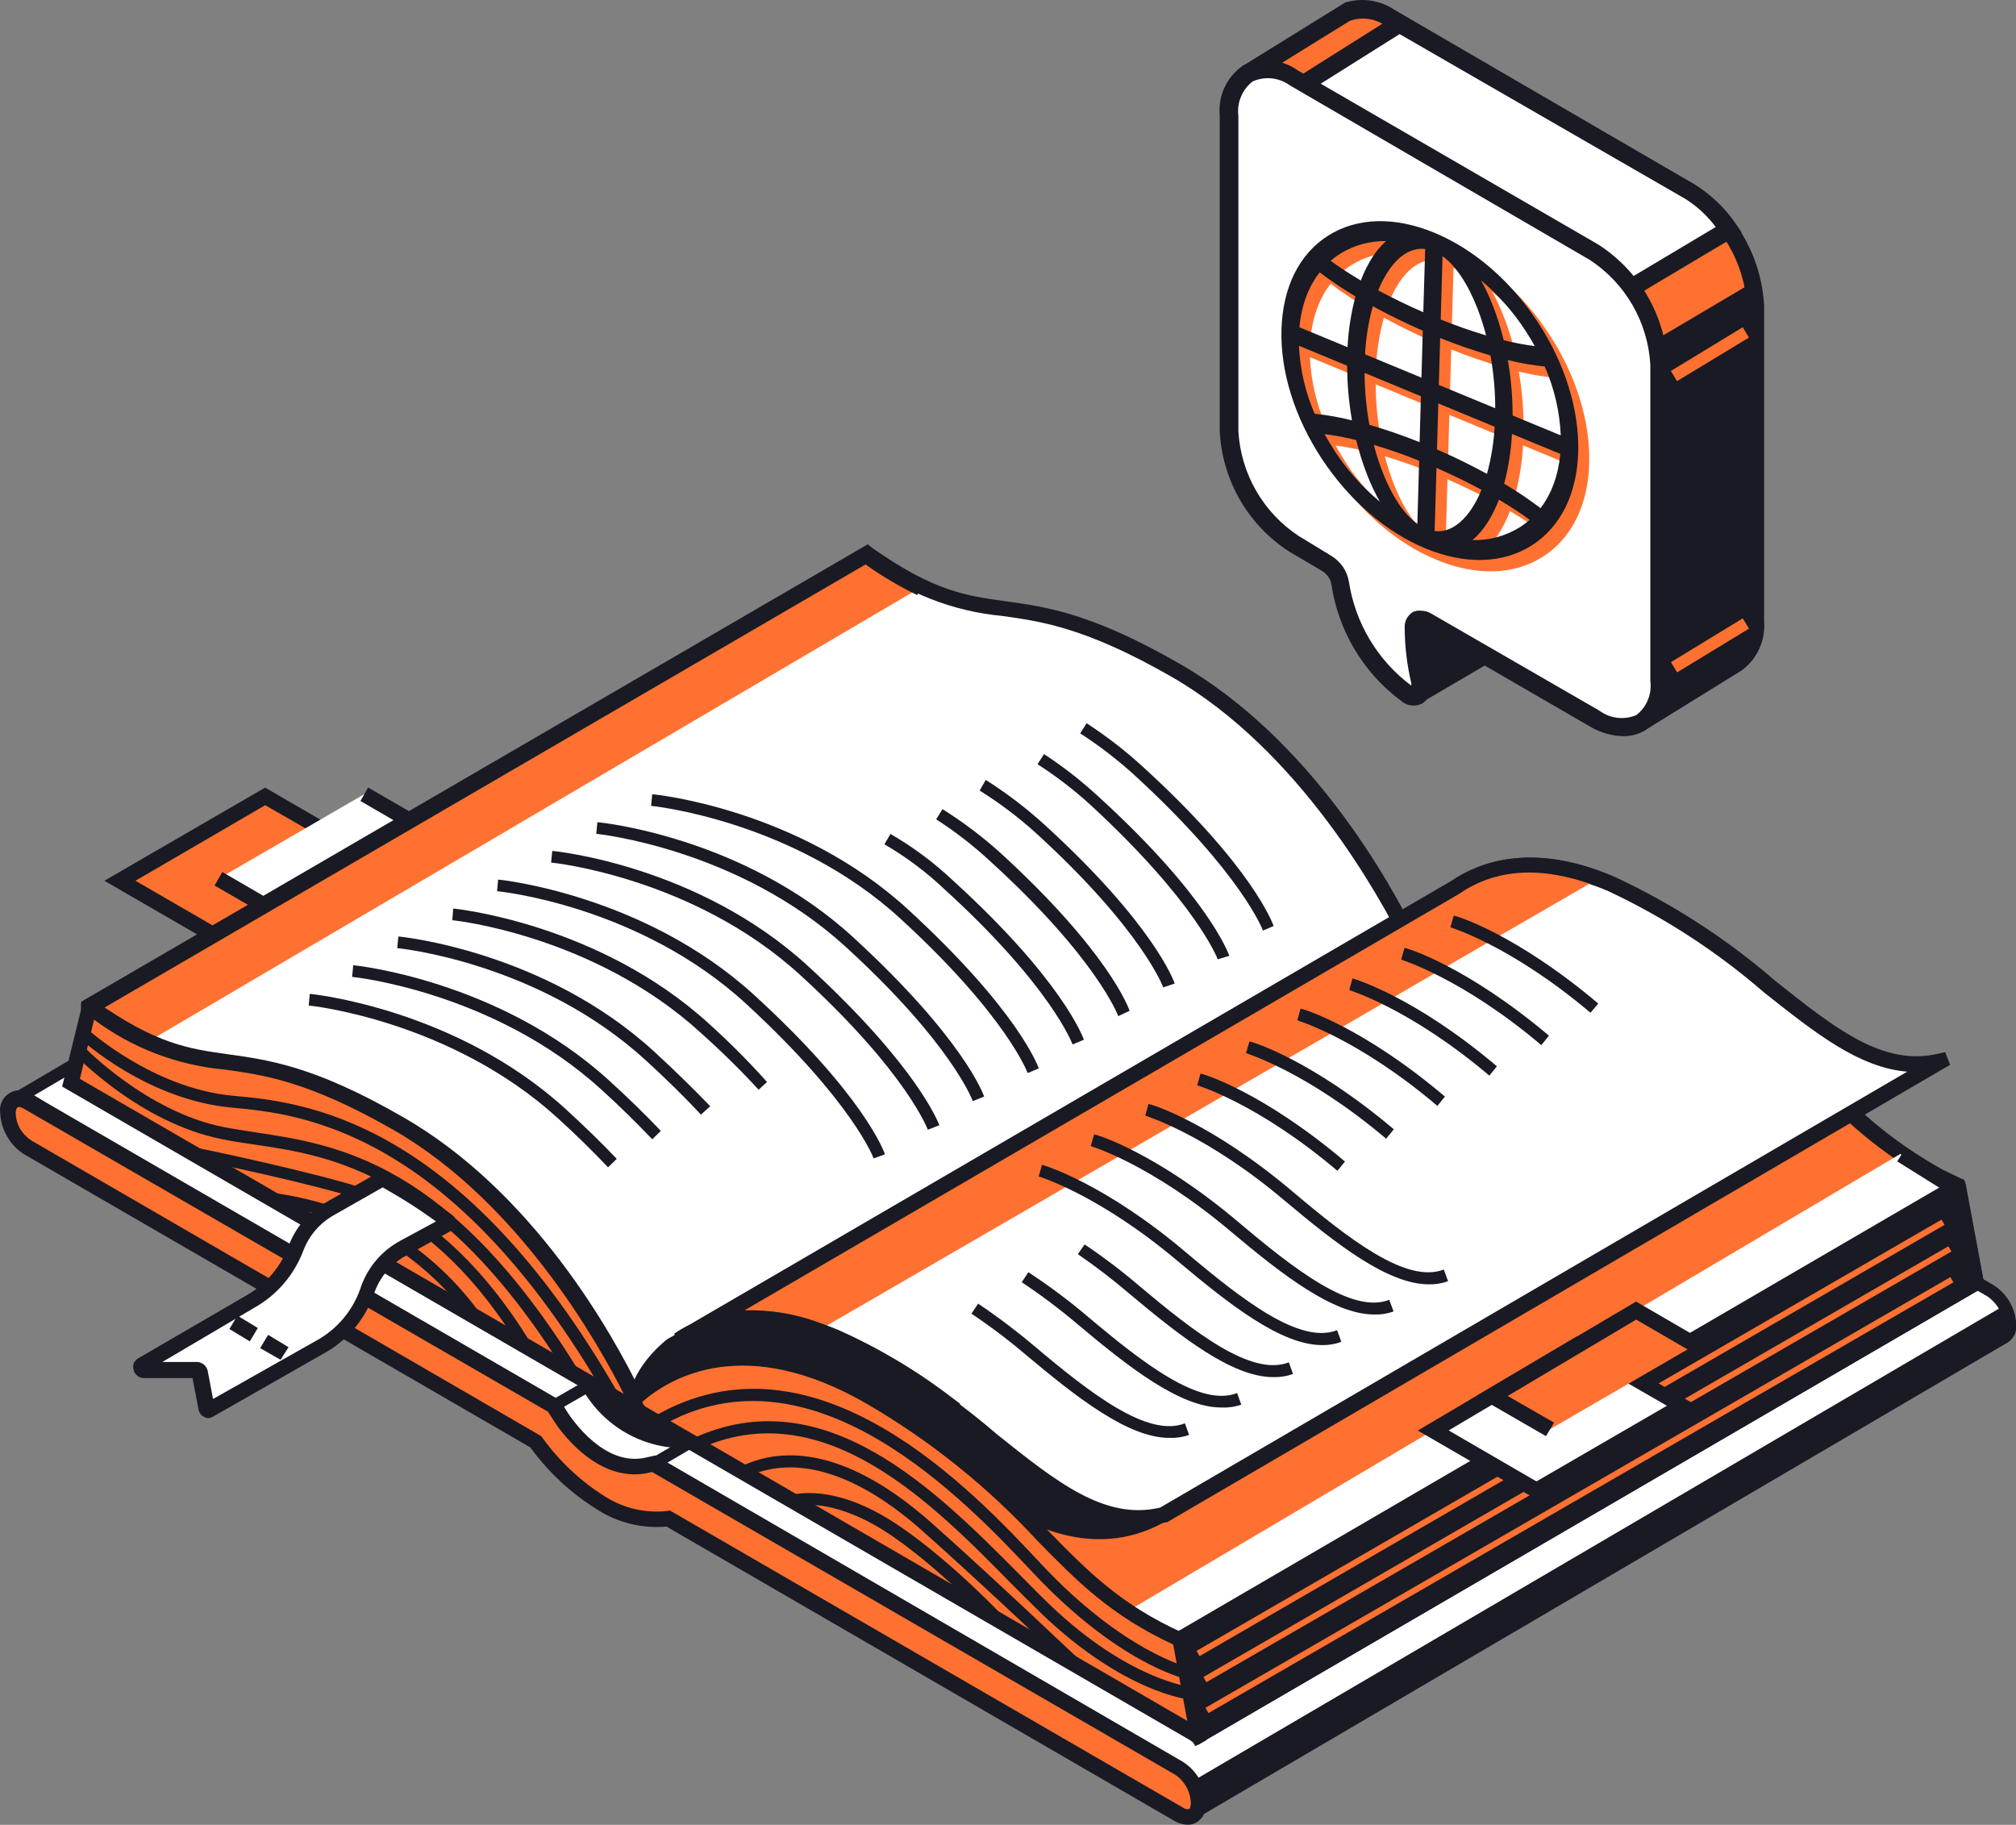 <svg width="274" height="248" viewBox="0 0 274 248" fill="none" xmlns="http://www.w3.org/2000/svg">
<rect x="0" y="0" width="274" height="248" fill="#808080" stroke="none"/>
<g clip-path="url(#clip0_1163_23542)">
<path d="M241.813 188.262C238.676 186.599 235.381 185.258 231.977 184.26L231.535 184.149L224.568 173.534L226.602 172.205L233.08 182.124C236.527 183.151 239.86 184.529 243.026 186.237L241.813 188.262Z" fill="#191A23"/>
<path d="M253.131 185.478C251.982 183.03 250.248 180.904 248.084 179.289C245.92 177.675 243.393 176.621 240.726 176.223L240.915 173.802C243.994 174.241 246.919 175.434 249.429 177.278C251.939 179.121 253.958 181.557 255.306 184.37L253.131 185.478Z" fill="#191A23"/>
<path d="M215.584 170.528C216.407 171.209 217.34 171.744 218.342 172.11C218.342 172.11 219.257 174.799 220.25 178.09C221.243 181.38 218.342 180.004 218.342 180.004L216.136 172.869L215.584 170.528Z" fill="#191A23"/>
<path d="M229.234 159.564C229.93 160.719 230.846 161.724 231.929 162.523C231.929 162.523 230.18 169.041 228.257 168.25C226.334 167.459 227.122 163.946 227.122 163.946L229.234 159.564Z" fill="#191A23"/>
<path d="M231.851 186.522L230.133 184.829C230.602 184.214 230.955 183.516 231.173 182.773L233.49 183.516C233.149 184.618 232.592 185.64 231.851 186.522Z" fill="#191A23"/>
<path d="M217.381 174.214C216.729 173.979 216.092 173.705 215.474 173.391L215.82 172.648C215.82 172.648 216.955 173.186 217.712 173.455L217.381 174.214Z" fill="white"/>
<path d="M229.912 163.757C229.348 163.27 228.821 162.741 228.336 162.175L228.966 161.653C229.407 162.223 229.897 162.753 230.432 163.235L229.912 163.757Z" fill="white"/>
<path d="M93.756 108.623L91.849 107.135L99.462 97.327C102.41 94.679 105.214 91.875 107.863 88.926C110.039 86.189 110.764 83.389 109.771 81.807L111.788 80.447C113.459 82.978 112.702 86.775 109.881 90.445C107.18 93.467 104.323 96.345 101.322 99.067L93.756 108.623Z" fill="#191A23"/>
<path d="M100.881 99.542L98.894 98.086C99.399 96.626 99.399 95.038 98.894 93.578L101.243 92.913C101.243 93.34 102.347 97.422 100.881 99.542Z" fill="#191A23"/>
<path d="M75.66 105.379L77.236 105.996C77.477 106.1 77.678 106.28 77.809 106.508C77.939 106.736 77.993 107.001 77.962 107.262C77.867 108.417 77.694 110.711 77.678 113.812L75.66 112.657V105.379Z" fill="#191A23"/>
<path d="M58.432 121.121L38.603 132.606L16.314 119.697L36.128 108.196L58.432 121.121Z" fill="#FF7131"/>
<path d="M38.603 133.824L14.187 119.697L36.033 107.041L60.45 121.184L38.603 133.824ZM18.411 119.697L38.603 131.388L56.336 121.121L36.049 109.429L18.411 119.697Z" fill="#191A23"/>
<path d="M49.494 107.942L71.814 120.852L52.016 132.337L29.681 119.428L49.494 107.942Z" fill="white"/>
<path d="M52.017 133.571L29.161 120.345L30.217 118.51L52.017 131.167L69.718 120.883L48.99 108.86L50.031 107.025L73.911 120.852L52.017 133.571Z" fill="#191A23"/>
<path d="M273.18 180.162C273.126 179.231 272.855 178.325 272.39 177.518C271.925 176.71 271.278 176.023 270.501 175.511L199.049 134.125L198.198 134.315C191.893 135.802 186.959 128.572 186.471 127.781L185.509 126.199L114.121 84.86C113.845 84.669 113.524 84.554 113.191 84.528C112.86 84.498 112.528 84.558 112.229 84.702L3.152 148.711L81.681 198.403L161.298 246.94L272.219 181.966C272.568 181.812 272.86 181.552 273.054 181.222C273.209 180.892 273.253 180.52 273.18 180.162Z" fill="white"/>
<path d="M161.203 247.953L160.809 247.699L81.193 199.337L1.576 148.711L111.804 83.848C112.224 83.622 112.699 83.518 113.175 83.547C113.656 83.57 114.12 83.729 114.515 84.006L186.14 125.503L187.196 127.196C187.7 127.971 192.224 134.726 198.056 133.382L199.238 133.081L199.522 133.255L270.958 174.657C271.862 175.233 272.614 176.02 273.149 176.951C273.684 177.883 273.987 178.93 274.031 180.004C274.095 180.554 273.979 181.109 273.7 181.586C273.429 182.051 273.022 182.421 272.534 182.646L161.203 247.953ZM4.634 148.87L82.044 197.913L161.219 246.086L271.888 181.222C272.329 181.08 272.376 180.431 272.376 180.147C272.318 179.357 272.087 178.59 271.699 177.9C271.305 177.221 270.767 176.637 270.122 176.191L198.939 134.995L198.387 135.138C191.483 136.72 186.345 129.11 185.777 128.24L184.91 126.879L113.679 85.588C113.519 85.476 113.336 85.4 113.143 85.367C112.952 85.32 112.752 85.32 112.56 85.367L4.634 148.87Z" fill="#191A23"/>
<path d="M157.814 244.947L161.219 246.988L272.14 182.013C272.508 181.866 272.814 181.594 273.004 181.244C273.194 180.895 273.256 180.49 273.18 180.099C273.18 178.391 273.637 178.406 272.156 177.568L160.904 242.764L157.814 244.947Z" fill="#191A23"/>
<path d="M191.672 128.145C188.314 121.279 177.486 101.377 159.737 91.22C136.235 77.836 135.163 87.661 117.84 75.4L12.137 136.815L85.275 190.936L190.884 129.379C191.703 129.854 192.208 129.078 191.672 128.145Z" fill="white"/>
<path d="M85.118 192.281L84.519 191.711L11.034 137.289V136.15L11.507 135.865L117.936 73.976L118.535 74.451C126.889 80.352 131.365 80.984 136.567 81.696C142.068 82.456 148.31 83.278 160.353 90.224C178.054 100.364 188.914 119.744 192.713 127.607C192.966 128.001 193.077 128.47 193.028 128.936C192.987 129.399 192.799 129.837 192.492 130.186C192.312 130.349 192.096 130.468 191.862 130.534C191.623 130.59 191.375 130.59 191.137 130.534L85.118 192.281ZM14.029 136.846L85.355 189.623L190.727 128.272C187.574 122.038 176.714 102.01 159.202 91.964C147.538 85.272 141.501 84.449 136.189 83.706C129.467 83.079 123.061 80.55 117.715 76.412L14.029 136.846Z" fill="#191A23"/>
<path d="M125.123 79.845C122.525 78.584 120.046 77.09 117.714 75.384L12.105 136.925L30.217 150.293L31.982 149.265L19.183 142.114L125.123 79.845Z" fill="#FF7131"/>
<path d="M30.154 151.67L11.034 137.463V136.34L11.491 136.024L117.715 74.229L118.267 74.561C120.571 76.241 123.018 77.713 125.58 78.96L124.666 80.874C122.21 79.688 119.859 78.296 117.636 76.713L13.966 137.068L19.688 141.308L34.158 149.344L30.154 151.67Z" fill="#191A23"/>
<path d="M9.662 147.129L85.322 190.936C86.11 191.395 86.567 190.62 86.063 189.623C82.721 182.741 71.877 162.871 54.144 152.682C30.595 139.219 29.523 149.123 12.2 136.814L9.662 147.129Z" fill="#FF7131"/>
<path d="M85.7 192.17C85.361 192.148 85.031 192.045 84.739 191.869L8.448 147.667L11.301 136.055L12.389 135.644L12.877 135.992C21.263 141.94 25.74 142.541 30.926 143.269C36.443 144.044 42.684 144.851 54.711 151.781C72.507 161.953 83.273 181.301 87.088 189.164C87.34 189.558 87.452 190.027 87.403 190.493C87.355 190.955 87.168 191.391 86.867 191.743C86.704 191.886 86.518 191.999 86.315 192.075C86.116 192.139 85.909 192.171 85.7 192.17ZM10.86 146.623L84.77 189.433C81.413 182.741 70.584 163.424 53.576 153.616C41.896 146.924 35.859 146.101 30.547 145.358C24.115 144.784 17.967 142.435 12.783 138.571L10.86 146.623Z" fill="#191A23"/>
<path d="M82.532 190.177C61.363 153.252 40.415 151.353 31.525 150.531C20.003 149.487 11.128 141.387 10.766 141.039L11.853 139.836C11.853 139.836 20.712 147.92 31.683 148.917C40.872 149.756 62.419 151.701 84.014 189.37L82.532 190.177Z" fill="#191A23"/>
<path d="M77.237 187.171C60.103 159.422 45.286 157.112 34.441 155.53C32.865 155.308 31.462 155.087 30.091 154.802C19.057 152.571 10.419 143.601 10.057 143.222L11.239 142.098C11.333 142.193 19.861 151.084 30.406 153.173C31.746 153.442 33.18 153.647 34.694 153.885C45.838 155.562 61.096 157.84 78.608 186.237L77.237 187.171Z" fill="#191A23"/>
<path d="M70.821 183.405C63.948 172.094 55.594 164.753 46.389 162.206C37.183 159.659 25.897 157.46 25.787 157.46L26.118 155.878C26.229 155.878 37.861 158.235 46.83 160.719C56.288 163.377 65.115 170.971 72.208 182.646L70.821 183.405Z" fill="#191A23"/>
<path d="M64.028 179.498C61.018 175.32 57.234 171.764 52.883 169.025C47.865 166.245 42.376 164.427 36.695 163.662L36.869 162.08C42.801 162.857 48.53 164.763 53.75 167.696C58.298 170.567 62.249 174.295 65.383 178.675L64.028 179.498Z" fill="#191A23"/>
<path d="M81.76 204.304C78.247 202.139 75.202 199.288 72.807 195.919L3.689 155.926C2.904 155.416 2.251 154.727 1.781 153.916C1.317 153.104 1.047 152.194 0.993 151.259C0.993 149.55 2.191 148.854 3.689 149.677L75.124 191.11L76.07 192.692C76.575 193.483 81.429 200.713 87.813 199.226L88.664 199.036L160.116 240.422C160.892 240.937 161.539 241.625 162.007 242.431C162.479 243.235 162.749 244.142 162.796 245.073C162.796 246.798 161.598 247.494 160.116 246.655L90.761 206.519C87.597 206.829 84.422 206.048 81.76 204.304Z" fill="#FF7131"/>
<path d="M161.393 247.984C160.783 247.968 160.187 247.799 159.659 247.494L90.587 207.468C87.302 207.765 84.01 206.964 81.224 205.19C77.657 202.987 74.552 200.106 72.082 196.71L3.231 156.843C2.292 156.238 1.513 155.413 0.962 154.438C0.398 153.476 0.079 152.39 0.032 151.274C-0.059 150.735 0.024 150.181 0.268 149.692C0.492 149.207 0.861 148.803 1.324 148.537C1.799 148.255 2.35 148.128 2.9 148.174C3.429 148.204 3.936 148.397 4.351 148.727L76.102 190.303L77.189 192.028C77.694 192.787 82.123 199.416 87.797 198.087L89.074 197.802L89.437 198.024L160.778 239.441C161.713 240.045 162.491 240.864 163.048 241.83C163.595 242.799 163.914 243.882 163.978 244.994C164.012 245.515 163.907 246.036 163.674 246.503C163.442 246.97 163.089 247.367 162.654 247.652C162.275 247.886 161.836 248.002 161.393 247.984ZM91.029 205.269L160.778 245.659C160.892 245.753 161.027 245.818 161.172 245.849C161.317 245.88 161.468 245.88 161.613 245.849C161.724 245.849 161.85 245.516 161.85 245.01C161.817 244.248 161.606 243.504 161.234 242.839C160.861 242.174 160.338 241.606 159.706 241.182L88.617 200.049L88.16 200.159C81.098 201.741 75.881 194.068 75.314 193.167L74.494 191.869L3.231 150.673C2.806 150.42 2.506 150.404 2.396 150.483C2.286 150.562 2.128 150.8 2.128 151.306C2.164 152.063 2.38 152.801 2.759 153.458C3.156 154.099 3.696 154.64 4.335 155.04L73.564 195.176L73.69 195.35C76.011 198.583 78.94 201.329 82.312 203.434C84.812 205.002 87.767 205.677 90.698 205.348L91.029 205.269Z" fill="#191A23"/>
<path d="M86.441 189.844C87.527 186.667 89.67 183.963 92.51 182.187L86.441 189.844Z" fill="#FF7131"/>
<path d="M87.466 190.161L85.448 189.56C86.589 186.101 88.912 183.159 92.005 181.254L93.046 183.057C90.426 184.709 88.455 187.219 87.466 190.161Z" fill="#191A23"/>
<path d="M265.993 161.162L263.502 159.96C248.433 152.176 246.353 141.481 224.096 128.319C206.489 118.162 195.739 125.123 192.303 128.145H191.672L91.281 182.994C91.281 182.994 86.347 186.807 86.631 190.904L153.038 221.343L162.795 235.85L268.404 174.277L265.993 161.162Z" fill="#FF7131"/>
<path d="M162.464 237.305L161.881 236.388L152.424 222.149L85.717 191.632V190.936C85.417 186.364 90.556 182.298 90.776 182.124L90.934 182.029L191.625 126.927H192.066C196.338 123.383 207.309 117.197 224.695 127.354C233.469 132.472 241.438 138.87 248.339 146.338C252.822 151.443 258.155 155.726 264.101 158.995L266.986 160.387L267.175 160.972L269.76 174.894L269.051 175.258L162.464 237.305ZM153.259 220.283H153.464L153.905 220.757L163.126 234.458L267.285 173.755L265.063 161.858L263.045 160.877C256.869 157.526 251.326 153.114 246.668 147.841C239.901 140.533 232.086 134.278 223.481 129.284C206.773 119.475 196.543 125.788 192.918 128.968L192.539 129.284L191.862 129.157L91.88 183.864C90.398 185.067 87.892 187.693 87.703 190.287L153.259 220.283Z" fill="#191A23"/>
<path d="M152.976 219.128L152.534 221.58H152.708L154.173 223.732L160.006 222.909L265.615 161.368L258.301 156.812L152.976 219.128Z" fill="white"/>
<path d="M153.59 224.981L153.227 224.285L151.998 222.498L151.352 222.181L152.014 218.416L152.502 218.179L153.448 220.061L152.975 219.128L153.968 219.476L153.653 221.2L154.693 222.782L159.674 222.07L263.707 161.494L257.859 157.84L258.411 156.954L257.938 155.989H259.01L266.749 160.814V161.969L266.276 162.333L160.667 223.858L160.447 224.08H160.005L153.59 224.981Z" fill="#191A23"/>
<path d="M160.367 222.719L265.976 161.162L268.404 174.293L162.795 235.834L160.336 222.719H160.367Z" fill="#191A23"/>
<path d="M162.89 237.052L161.85 236.593V236.008L159.28 222.244L159.927 221.801L265.977 159.991L266.954 160.355L267.112 160.893L269.728 174.91L269.019 175.274L162.89 237.052ZM161.519 223.288L163.631 234.22L267.364 173.771L265.299 162.823L161.519 223.288Z" fill="#191A23"/>
<path d="M264.81 169.373L163.567 227.908L163.961 228.62L265.22 170.085L264.81 169.373Z" fill="#FF7131"/>
<path d="M265.079 173.565L163.836 232.101L164.246 232.812L265.488 174.277L265.079 173.565Z" fill="#FF7131"/>
<path d="M263.881 165.75L162.622 224.364L163.032 225.076L264.29 166.462L263.881 165.75Z" fill="#FF7131"/>
<path d="M52.016 160.229L44.781 164.373C42.686 165.561 41.077 167.456 40.241 169.721C39.109 172.749 36.956 175.284 34.157 176.887L19.403 185.446C19.339 185.492 19.285 185.552 19.246 185.62C19.223 185.703 19.223 185.791 19.246 185.873C19.274 185.949 19.323 186.015 19.387 186.063C19.459 186.085 19.536 186.085 19.608 186.063H26.796C26.893 186.063 26.988 186.097 27.064 186.158C27.103 186.185 27.136 186.22 27.161 186.261C27.185 186.302 27.201 186.348 27.206 186.395L28.12 191.142C28.114 191.194 28.114 191.247 28.12 191.3C28.12 191.3 28.199 191.3 28.262 191.395C28.313 191.41 28.368 191.41 28.419 191.395H28.593L43.331 183.01C46.346 181.39 48.651 178.699 49.793 175.464L49.935 175.052C50.789 172.646 52.51 170.648 54.759 169.452L60.733 166.145L60.811 166.05C60.82 166.014 60.82 165.976 60.811 165.94C60.819 165.903 60.819 165.865 60.811 165.829L60.733 165.734L59.03 164.516C57.139 163.219 55.326 162 53.324 160.893L52.016 160.229Z" fill="white"/>
<path d="M28.373 192.724C28.165 192.724 27.959 192.675 27.774 192.581C27.571 192.486 27.393 192.345 27.253 192.17C27.123 191.991 27.032 191.786 26.985 191.569L26.166 187.282H19.514C19.201 187.283 18.899 187.17 18.663 186.965C18.413 186.78 18.24 186.51 18.174 186.206C18.072 185.908 18.072 185.585 18.174 185.288C18.297 185.004 18.507 184.766 18.773 184.608L33.495 176.049C36.124 174.56 38.149 172.191 39.217 169.357C40.136 166.859 41.906 164.769 44.214 163.456L51.969 159.026L54.034 160.181C55.998 161.322 57.902 162.563 59.74 163.899L61.427 165.101C61.609 165.225 61.755 165.394 61.852 165.592C61.949 165.788 61.993 166.006 61.978 166.225C61.965 166.445 61.895 166.658 61.773 166.842C61.656 167.028 61.493 167.18 61.3 167.285L55.264 170.607C53.274 171.656 51.737 173.401 50.944 175.511L50.803 175.923C49.575 179.408 47.089 182.304 43.836 184.038L29.05 192.471C28.844 192.601 28.613 192.687 28.373 192.724ZM22.068 185.098H26.796C27.137 185.115 27.464 185.243 27.726 185.462C27.979 185.681 28.155 185.975 28.231 186.301L28.956 190.129L42.953 182.219C45.738 180.707 47.871 178.217 48.943 175.226L49.084 174.815C50.033 172.165 51.925 169.961 54.397 168.629L59.251 166.003L58.621 165.544C56.823 164.257 54.961 163.064 53.041 161.969L52.016 161.368L45.286 165.196C43.432 166.264 42.002 167.94 41.235 169.942C39.997 173.245 37.635 176.003 34.567 177.726L22.068 185.098Z" fill="#191A23"/>
<path d="M38.13 184.798L35.356 183.216L36.443 181.412L39.218 183.089L38.13 184.798ZM33.953 182.298L31.179 180.621L32.266 178.802L35.041 180.479L33.953 182.298Z" fill="#191A23"/>
<path d="M79.995 187.392L74.809 190.382L75.612 191.79L80.798 188.8L79.995 187.392Z" fill="#191A23"/>
<path d="M93.141 195.508L88.27 198.324L89.09 199.732L93.913 196.9L93.141 195.508Z" fill="#191A23"/>
<path d="M79.223 188.895C80.594 191.279 82.561 193.263 84.93 194.65C87.3 196.037 89.988 196.78 92.731 196.805L94.481 195.714L80.389 187.946L79.223 188.895Z" fill="#191A23"/>
<path d="M251.711 151.306C244.902 144.82 239.101 137.068 224.017 128.366C206.489 118.115 195.754 125.076 192.302 128.145L191.751 128.018L91.343 182.883C91.343 182.883 86.394 186.696 86.615 190.794L130.261 210.759L137.417 204.083C137.417 204.083 147.332 211.993 158.176 205.665L251.711 151.306Z" fill="#191A23"/>
<path d="M130.482 212.119L85.559 191.553V190.92C85.244 186.285 90.398 182.219 90.634 182.045L90.76 181.95L191.483 126.848H191.909C196.18 123.304 207.151 117.118 224.521 127.291C233.293 132.375 241.261 138.741 248.165 146.18C249.615 147.651 250.987 149.059 252.405 150.436L253.43 151.385L158.681 206.614C149.224 212.199 140.097 207.184 137.481 205.475L130.482 212.119ZM87.718 190.192L130.088 209.604L137.354 202.849L138.08 203.402C138.458 203.703 147.537 210.759 157.641 204.89L249.978 151.1C248.89 150.04 247.803 148.933 246.683 147.778C239.904 140.477 232.085 134.224 223.481 129.221C206.788 119.444 196.559 125.74 193.012 128.904L192.618 129.237L191.94 129.11L91.958 183.785C91.422 184.197 87.939 187.123 87.718 190.192Z" fill="#191A23"/>
<path d="M219.099 120.235C209.011 115.916 202.217 117.782 197.898 120.757L94.386 181.08C93.696 181.419 93.028 181.799 92.384 182.219H92.51L92.384 182.314L97.727 179.909C103.047 178.77 108.594 179.444 113.49 181.823C133.981 190.556 144.306 209.303 158.208 205.902L263.817 144.408C249.867 147.635 239.48 128.952 219.099 120.235Z" fill="white"/>
<path d="M154.835 207.358C147.758 207.358 141.39 202.279 134.202 196.536C127.811 191 120.693 186.369 113.049 182.773C108.398 180.515 103.138 179.848 98.074 180.874L92.826 183.152L91.785 181.254C92.458 180.786 93.164 180.369 93.897 180.004L197.363 119.744C201.414 116.944 208.617 114.492 219.43 119.159C227.288 122.811 234.603 127.539 241.167 133.208C249.426 139.789 255.952 144.994 263.471 143.19L264.369 142.985L265.047 144.725L264.227 145.184L158.618 206.883H158.461C157.276 207.189 156.058 207.348 154.835 207.358ZM102.362 178.216C106.306 178.313 110.192 179.2 113.79 180.827C121.608 184.498 128.889 189.225 135.432 194.875C143.66 201.457 150.185 206.646 157.673 204.89L259.215 145.642C252.594 145.104 246.605 140.295 239.764 134.885C233.375 129.344 226.257 124.713 218.61 121.121C210.556 117.688 203.778 117.83 198.403 121.548L101.29 178.137L102.362 178.216Z" fill="#191A23"/>
<path d="M217.082 119.491C207.987 116.137 201.855 117.909 197.71 120.741L94.213 181.064C93.549 181.394 92.912 181.775 92.306 182.203L97.728 179.814C101.732 178.786 106.902 178.992 113.49 181.729C118.912 184.138 124.029 187.187 128.733 190.809C124.037 187.192 118.918 184.164 113.49 181.792C112.687 181.444 111.914 181.127 111.126 180.874L217.082 119.491Z" fill="#FF7131"/>
<path d="M128.528 192.059L127.882 191.727C123.245 188.153 118.202 185.141 112.86 182.757C108.331 180.567 103.233 179.853 98.28 180.716V180.874H97.854L92.653 183.152L91.628 181.254C92.303 180.794 93.008 180.382 93.74 180.02L197.174 119.76C200.988 117.166 207.546 114.777 217.46 118.431L216.735 120.346C209.453 117.656 203.258 118.052 198.309 121.485L101.196 178.074C104.683 177.982 108.156 178.562 111.426 179.783C112.23 180.052 113.002 180.368 113.869 180.716C119.335 183.145 124.498 186.208 129.253 189.844L130.514 190.794L128.528 192.059Z" fill="#191A23"/>
<path d="M82.643 158.647C80.578 156.463 78.277 154.201 75.802 151.955C61.206 138.665 42.149 136.656 41.96 136.656L42.102 135.074C42.322 135.074 61.915 137.068 76.874 150.721C79.396 153.015 81.729 155.293 83.825 157.492L82.643 158.647Z" fill="#191A23"/>
<path d="M88.649 154.834C86.552 152.635 84.235 150.341 81.698 148.047C67.133 134.789 48.045 132.764 47.855 132.764L48.013 131.182C48.218 131.182 67.811 133.192 82.785 146.845C85.339 149.17 87.703 151.464 89.815 153.695L88.649 154.834Z" fill="#191A23"/>
<path d="M95.268 151.48C93.062 149.107 90.54 146.639 87.829 144.155C73.248 130.771 54.175 128.857 53.986 128.857L54.144 127.275C54.333 127.275 73.942 129.189 88.916 142.921C91.674 145.452 94.212 147.936 96.529 150.341L95.268 151.48Z" fill="#191A23"/>
<path d="M103.102 148.095C100.801 145.579 98.169 142.985 95.221 140.343C80.688 127.069 61.631 125.06 61.474 125.06L61.6 123.478C61.82 123.478 81.413 125.487 96.372 139.14C99.138 141.634 101.768 144.275 104.253 147.05L103.102 148.095Z" fill="#191A23"/>
<path d="M118.74 157.428C118.74 157.428 115.934 149.787 101.401 136.419C86.868 123.051 67.779 121.121 67.559 121.121L67.701 119.539C67.89 119.539 87.514 121.548 102.473 135.201C117.431 148.854 120.158 156.542 120.284 156.875L118.74 157.428Z" fill="#191A23"/>
<path d="M126.1 153.537C126.1 153.537 123.294 145.8 108.761 132.511C94.228 119.222 75.093 117.229 74.903 117.229L75.061 115.647C75.266 115.647 94.859 117.561 109.817 131.293C124.776 145.025 127.519 152.603 127.676 152.92L126.1 153.537Z" fill="#191A23"/>
<path d="M132.216 149.645C132.216 149.645 129.426 141.893 114.877 128.62C100.328 115.346 81.224 113.321 81.035 113.321L81.193 111.739C81.382 111.739 100.991 113.638 115.965 127.386C130.939 141.133 133.65 148.711 133.761 149.028L132.216 149.645Z" fill="#191A23"/>
<path d="M139.672 145.832C139.672 145.832 136.851 138.096 122.333 124.807C107.816 111.518 88.696 109.524 88.491 109.524L88.649 107.942C88.854 107.942 108.447 109.857 123.421 123.605C138.395 137.352 141.075 144.899 141.185 145.199L139.672 145.832Z" fill="#191A23"/>
<path d="M145.772 141.94C145.772 141.94 142.982 134.188 128.433 120.915C125.939 118.544 123.178 116.473 120.205 114.745L121.025 113.337C124.091 115.109 126.942 117.233 129.521 119.665C144.448 133.255 147.206 141.007 147.317 141.308L145.772 141.94Z" fill="#191A23"/>
<path d="M151.983 138.096C151.983 138.096 149.161 130.328 134.612 117.071C132.323 114.951 129.855 113.035 127.235 111.344L128.102 109.967C130.8 111.66 133.351 113.576 135.731 115.694C150.658 129.284 153.417 137.036 153.527 137.368L151.983 138.096Z" fill="#191A23"/>
<path d="M158.099 134.188C158.099 134.188 155.293 126.436 140.76 113.179C138.393 111.047 135.845 109.125 133.146 107.436L133.982 105.996C136.775 107.766 139.411 109.771 141.863 111.992C156.79 125.582 159.549 133.334 159.659 133.666L158.099 134.188Z" fill="#191A23"/>
<path d="M165.507 130.376C165.507 130.376 162.685 122.734 148.168 109.35C145.94 107.323 143.546 105.486 141.012 103.861L141.894 102.484C144.503 104.19 146.965 106.111 149.256 108.227C164.183 121.817 166.957 129.569 167.083 129.901L165.507 130.376Z" fill="#191A23"/>
<path d="M171.654 126.468C171.654 126.468 168.849 118.827 154.315 105.459C151.978 103.324 149.469 101.387 146.812 99.668L147.679 98.292C150.377 100.036 152.924 102.005 155.293 104.177C170.22 117.767 172.994 125.535 173.104 125.851L171.654 126.468Z" fill="#191A23"/>
<path d="M158.918 195.413C153.323 195.413 146.308 189.892 139.42 184.117C137.066 182.113 134.598 180.249 132.027 178.533L132.942 177.172C135.583 178.945 138.124 180.862 140.555 182.915C148.168 189.338 155.986 195.429 161.046 193.435L161.614 195.017C160.747 195.315 159.833 195.449 158.918 195.413Z" fill="#191A23"/>
<path d="M165.98 191.284C160.384 191.284 153.37 185.778 146.481 179.988C144.057 177.931 141.515 176.019 138.868 174.261L139.767 172.901C142.511 174.693 145.143 176.653 147.648 178.77C155.261 185.193 163.064 191.3 168.139 189.322L168.707 190.904C167.829 191.201 166.904 191.33 165.98 191.284Z" fill="#191A23"/>
<path d="M173.041 187.155C167.445 187.155 160.431 181.634 153.543 175.859C151.292 173.931 148.94 172.125 146.497 170.449L147.411 169.12C149.937 170.813 152.363 172.651 154.678 174.625C162.291 181.032 170.094 187.139 175.169 185.146L175.737 186.728C174.873 187.039 173.958 187.183 173.041 187.155Z" fill="#191A23"/>
<path d="M179.693 182.804C174.097 182.804 167.083 177.267 160.21 171.509C149.302 162.285 141.169 159.896 141.169 159.881L141.626 158.299C141.957 158.394 150.091 160.798 161.235 170.243C168.864 176.666 176.666 182.757 181.726 180.779L182.309 182.361C181.471 182.668 180.584 182.818 179.693 182.804Z" fill="#191A23"/>
<path d="M186.77 178.644C181.174 178.644 174.16 173.138 167.303 167.379C156.38 158.156 148.246 155.767 148.246 155.751L148.703 154.169C149.034 154.169 157.168 156.669 168.328 166.098C175.941 172.521 183.775 178.628 188.819 176.65L189.402 178.232C188.559 178.539 187.665 178.678 186.77 178.644Z" fill="#191A23"/>
<path d="M194.195 174.546C188.599 174.546 181.585 169.025 174.696 163.25C163.852 154.059 155.655 151.638 155.655 151.622L156.097 150.04C156.443 150.04 164.577 152.54 175.737 161.985C183.35 168.408 191.152 174.499 196.228 172.537L196.811 174.119C195.973 174.423 195.086 174.568 194.195 174.546Z" fill="#191A23"/>
<path d="M181.774 159.121C170.882 149.898 162.717 147.509 162.717 147.493L163.158 145.911C163.505 145.911 171.638 148.411 182.798 157.856L181.774 159.121Z" fill="#191A23"/>
<path d="M195.36 150.293C184.469 141.07 176.319 138.681 176.319 138.666L176.761 137.083C177.107 137.083 185.225 139.583 196.385 149.028L195.36 150.293Z" fill="#191A23"/>
<path d="M202.422 146.18C191.546 136.989 183.381 134.584 183.381 134.552L183.822 132.97C184.169 133.065 192.302 135.486 203.447 144.915L202.422 146.18Z" fill="#191A23"/>
<path d="M209.484 142.035C198.623 132.859 190.442 130.455 190.442 130.407L190.884 128.825C191.231 128.825 199.364 131.341 210.524 140.754L209.484 142.035Z" fill="#191A23"/>
<path d="M216.167 137.637C205.259 128.43 197.126 126.041 197.126 126.025L197.583 124.443C197.93 124.443 206.048 126.942 217.223 136.387L216.167 137.637Z" fill="#191A23"/>
<path d="M188.394 154.755C177.518 145.563 169.353 143.158 169.353 143.127L169.81 141.545C170.156 141.545 178.274 144.044 189.434 153.473L188.394 154.755Z" fill="#191A23"/>
<path d="M162.795 235.85L87.135 192.043C86.363 191.585 85.906 190.287 86.394 189.844C89.752 186.854 100.581 179.545 118.329 189.844C141.831 203.624 142.903 214.698 160.226 222.624L162.795 235.85Z" fill="#FF7131"/>
<path d="M162.842 237.131L162.212 236.768L86.694 193.008C86.294 192.76 85.955 192.425 85.701 192.028C85.449 191.624 85.287 191.171 85.228 190.699C85.194 190.41 85.226 190.118 85.322 189.844C85.418 189.57 85.574 189.321 85.779 189.117C88.932 186.348 100.391 178.201 118.881 189.117C127.657 194.232 135.626 200.63 142.525 208.101C147.773 213.464 152.329 218.115 160.778 221.912L161.235 222.134L161.377 222.64L163.977 236.483L162.842 237.131ZM87.293 190.525C87.36 190.777 87.51 191 87.718 191.158L161.361 233.872L159.454 223.494C150.926 219.539 146.355 214.856 141.059 209.462C134.316 202.14 126.522 195.869 117.935 190.857C101.211 181.127 91.044 187.25 87.293 190.525Z" fill="#191A23"/>
<path d="M161.03 228.13C160.652 228.035 151.762 225.883 140.334 213.67C131.381 204.178 110.385 181.76 89.642 193.942L88.822 192.55C110.764 179.704 132.311 202.706 141.516 212.562C152.55 224.349 161.314 226.532 161.393 226.548L161.03 228.13Z" fill="#191A23"/>
<path d="M161.74 230.977C161.377 230.977 152.692 229.933 141.658 219.397C140.318 218.084 138.868 216.644 137.323 215.094C126.51 204.083 111.709 189.18 94.891 196.963L94.213 195.476C112.056 187.234 127.314 202.659 138.49 213.907C140.066 215.489 141.437 216.897 142.793 218.194C153.417 228.335 161.834 229.269 161.834 229.269L161.74 230.977Z" fill="#191A23"/>
<path d="M145.945 227.117C145.835 227.006 134.234 215.916 125.312 208.006C116.391 200.096 107.974 197.549 101.322 200.808L100.597 199.352C107.879 195.777 116.816 198.356 126.4 206.788C135.337 214.698 146.891 225.772 147.08 225.899L145.945 227.117Z" fill="#191A23"/>
<path d="M135.069 220.742C134.974 220.742 125.611 210.98 118.739 207.183C111.866 203.387 108.036 204.763 108.005 204.763L107.484 203.181C107.674 203.181 112.213 201.694 119.511 205.712C126.809 209.731 135.857 219.096 136.235 219.571L135.069 220.742Z" fill="#191A23"/>
<path d="M228.667 191.047L208.822 202.501L194.793 194.353L214.37 182.804L228.667 191.047Z" fill="white"/>
<path d="M208.822 203.766L192.697 194.416L214.371 181.586L230.701 191.078L208.822 203.766ZM196.89 194.401L208.822 201.33L226.555 191.047L214.371 184.038L196.89 194.401Z" fill="#191A23"/>
<path d="M210.634 194.258L202.753 189.718L222.377 178.122L230.416 182.773L210.634 194.258Z" fill="#FF7131"/>
<path d="M210.115 195.176L200.657 189.718L222.362 176.887L230.906 181.855L229.865 183.69L222.378 179.34L204.913 189.718L211.218 193.341L210.115 195.176Z" fill="#191A23"/>
<path d="M229.707 26.135L188.93 2.405C188.056 1.811 187.048 1.446 185.998 1.345C184.931 1.214 183.848 1.35 182.845 1.74L169.605 9.983C169.597 10.008 169.597 10.036 169.605 10.062C169.598 10.093 169.598 10.125 169.605 10.157C170.22 11.406 175.737 23.034 176.225 25.17C176.462 26.072 178.132 34.963 180.197 45.294V50.499C180.296 53.684 181.237 56.785 182.924 59.484C185.005 70.274 186.739 79.497 186.739 79.719L192.776 93.957C192.793 93.966 192.812 93.97 192.831 93.97C192.85 93.97 192.869 93.966 192.886 93.957C192.886 93.957 192.886 93.957 192.981 93.957L206.805 85.873C206.812 85.858 206.815 85.842 206.815 85.825C206.815 85.809 206.812 85.793 206.805 85.778C206.81 85.766 206.813 85.752 206.813 85.738C206.813 85.725 206.81 85.711 206.805 85.699L205.78 82.772C205.496 81.283 205.306 79.777 205.213 78.263L222.914 98.086H223.008H223.119L235.965 90.176L236.154 90.065C237.022 89.405 237.705 88.531 238.135 87.527C238.566 86.523 238.731 85.425 238.613 84.338V41.623C238.428 38.536 237.527 35.535 235.98 32.859C234.434 30.184 232.286 27.908 229.707 26.214V26.135Z" fill="#FF7131"/>
<path d="M223.008 99.368C222.824 99.371 222.641 99.333 222.473 99.257C222.296 99.176 222.136 99.064 222 98.925L206.946 82.108L207.057 82.74L208.05 85.509C208.16 85.805 208.16 86.131 208.05 86.427C207.942 86.729 207.73 86.982 207.451 87.139L193.154 95.508L192.508 95.334C192.325 95.27 192.158 95.168 192.019 95.033C191.878 94.905 191.765 94.749 191.688 94.574L185.572 79.972L181.774 59.943C180.026 57.08 179.054 53.808 178.952 50.451V45.42C175.8 29.948 175.106 25.977 174.98 25.439C174.586 23.857 170.535 15.061 168.439 10.679C168.281 10.377 168.247 10.025 168.344 9.698C168.445 9.371 168.664 9.094 168.959 8.923L182.924 0.285H183.05C184.145 -0.019 185.292 -0.081 186.413 0.102C187.534 0.285 188.602 0.709 189.545 1.345L230.306 25.075C233.065 26.885 235.359 29.323 237.002 32.19C238.646 35.057 239.592 38.273 239.764 41.576V84.402C239.872 85.688 239.649 86.98 239.116 88.155C238.584 89.329 237.759 90.347 236.722 91.109L223.655 99.194C223.46 99.311 223.236 99.372 223.008 99.368ZM203.873 75.052L223.166 96.615L235.303 89.195L236.091 90.129L235.492 89.085C236.183 88.544 236.725 87.836 237.069 87.028C237.398 86.222 237.528 85.348 237.447 84.481V41.544C237.255 38.668 236.408 35.874 234.971 33.377C233.533 30.881 231.544 28.75 229.156 27.148L188.315 3.512C187.62 3.016 186.816 2.695 185.971 2.576C185.125 2.458 184.264 2.546 183.46 2.832L171.118 10.473C172.694 13.827 176.95 22.829 177.423 24.854C177.597 25.645 178.999 32.495 181.395 45.025V50.483C181.506 53.435 182.392 56.306 183.965 58.804L184.107 59.231L187.921 79.371L193.438 92.47L205.433 85.43L204.661 83.152C204.363 81.584 204.163 79.999 204.062 78.406L203.873 75.052Z" fill="#191A23"/>
<path d="M229.66 26.135L190.207 3.164L170.992 15.314L213.141 37.747L221.748 39.108L234.957 31.198C233.575 29.147 231.768 27.421 229.66 26.135Z" fill="white"/>
<path d="M221.984 40.389L212.526 38.807L168.549 15.409L190.159 1.788L230.275 25.044C232.548 26.434 234.494 28.302 235.981 30.517L236.722 31.609L221.984 40.389ZM213.535 36.561L221.495 37.826L233.191 30.85C232.055 29.329 230.65 28.031 229.045 27.021L190.222 4.635L173.388 15.219L213.535 36.561Z" fill="#191A23"/>
<path d="M225.057 46.164C225.057 46.164 208.538 49.977 207.482 50.483C199.474 56.464 191.904 63.015 184.831 70.084C185.934 75.827 186.738 79.576 186.738 79.814L192.775 94.052C192.793 94.059 192.812 94.063 192.831 94.063C192.849 94.063 192.868 94.059 192.886 94.052C192.9 94.059 192.917 94.063 192.933 94.063C192.949 94.063 192.965 94.059 192.98 94.052L206.804 85.968C206.811 85.953 206.815 85.937 206.815 85.92C206.815 85.904 206.811 85.888 206.804 85.873L205.779 82.946C205.495 81.457 205.306 79.951 205.212 78.437L222.913 98.086H223.008H223.118L235.965 90.176L236.154 90.065C237.022 89.405 237.704 88.531 238.135 87.527C238.566 86.523 238.731 85.425 238.613 84.338V41.623C238.608 40.531 238.476 39.442 238.219 38.38L225.057 46.164Z" fill="#191A23"/>
<path d="M236.864 44.471L227.091 50.419L227.926 51.796L237.699 45.879L236.864 44.471Z" fill="#FF7131"/>
<path d="M236.863 84.038L227.106 89.986L227.942 91.379L237.715 85.43L236.863 84.038Z" fill="#FF7131"/>
<path d="M216.672 34.267L175.831 10.536C170.945 7.736 167.004 10.014 167.004 15.646V58.614C167.181 61.679 168.072 64.66 169.605 67.317C171.138 69.974 173.27 72.233 175.831 73.913L180.56 76.602C181.005 76.901 181.39 77.283 181.695 77.725C181.989 78.181 182.188 78.693 182.278 79.228C183.217 85.176 186.429 90.522 191.231 94.131C192.523 95.08 193.564 94.258 193.138 92.549C192.572 90.19 192.255 87.777 192.192 85.351C192.192 84.228 192.981 83.769 193.958 84.338L216.813 97.517C221.668 100.349 225.625 98.055 225.625 92.422V49.581C225.445 46.509 224.548 43.522 223.006 40.862C221.465 38.202 219.322 35.943 216.75 34.267H216.672Z" fill="white"/>
<g clip-path="url(#clip1_1163_23542)">
<path d="M210.52 45.369C206.827 39.742 201.831 35.415 196.448 33.188C191.065 30.96 185.937 31.096 182.012 33.575C178.087 36.053 175.84 40.562 175.674 46.297C175.508 52.032 177.453 58.285 181.13 63.896C184.808 69.507 189.835 73.85 195.218 76.073C200.601 78.297 205.729 78.169 209.654 75.687C213.579 73.204 215.841 68.695 215.992 62.964C216.143 57.233 214.213 50.996 210.52 45.369ZM183.636 36.042C185.509 34.88 187.674 34.279 189.878 34.309C189.202 34.918 188.608 35.612 188.11 36.374C187.437 37.41 186.878 38.516 186.444 39.673C184.955 38.787 183.578 37.886 182.348 36.993C182.753 36.643 183.183 36.325 183.636 36.042ZM180.856 38.563C182.421 39.743 184.05 40.837 185.736 41.838C185.136 44.093 184.774 46.404 184.657 48.733L178.114 46.026C178.389 43.068 179.328 40.527 180.856 38.563ZM180.175 57.782C178.902 54.86 178.177 51.728 178.037 48.544L184.584 51.251C184.593 53.739 184.814 56.221 185.245 58.672C183.579 58.25 181.885 57.954 180.175 57.786V57.782ZM182.882 62.809C182.395 62.067 181.946 61.313 181.529 60.551C182.971 60.739 184.401 61.015 185.809 61.379C186.192 62.956 186.678 64.506 187.263 66.019C187.762 67.308 188.353 68.559 189.031 69.762C186.64 67.766 184.562 65.422 182.867 62.809H182.882ZM194.131 72.752C192.353 71.472 190.705 69.024 189.402 65.686C188.936 64.485 188.541 63.257 188.219 62.009C190.172 62.589 192.248 63.312 194.379 64.159L194.131 72.752ZM194.452 61.645C192.09 60.702 189.785 59.905 187.619 59.283C187.199 56.956 186.983 54.597 186.973 52.233L194.63 55.4L194.452 61.645ZM194.688 52.871L187.024 49.7C187.144 47.495 187.502 45.309 188.091 43.18C190.226 44.34 192.519 45.477 194.889 46.506L194.688 52.871ZM194.94 43.977C192.805 43.045 190.74 42.043 188.814 40.999C189.178 40.092 189.631 39.222 190.168 38.404C191.626 36.208 193.377 35.168 195.195 35.377L194.94 43.977ZM211.44 51.359C212.74 54.319 213.477 57.495 213.614 60.725L207.071 58.018C207.073 55.496 206.855 52.978 206.421 50.493C208.071 50.901 209.749 51.191 211.44 51.359ZM208.795 46.456C209.255 47.156 209.685 47.871 210.083 48.59C208.667 48.408 207.263 48.139 205.88 47.786C205.495 46.2 205.007 44.64 204.418 43.118C203.96 41.924 203.422 40.761 202.809 39.638C205.126 41.607 207.143 43.903 208.795 46.456ZM196.985 56.382L204.646 59.55C204.526 61.714 204.176 63.859 203.602 65.95C201.467 64.789 199.178 63.66 196.807 62.632L196.985 56.382ZM197.059 53.865L197.241 47.496C199.603 48.439 201.912 49.236 204.077 49.862C204.502 52.23 204.717 54.63 204.719 57.036L197.055 53.865H197.059ZM197.558 36.37C199.333 37.647 200.98 40.11 202.283 43.435C202.753 44.644 203.149 45.88 203.47 47.136C201.537 46.556 199.437 45.829 197.306 44.978L197.558 36.37ZM196.483 73.73L196.73 65.145C198.861 66.073 200.926 67.079 202.852 68.119C202.488 69.022 202.036 69.888 201.502 70.702C200.044 72.895 198.292 73.939 196.483 73.73ZM208.03 73.227C206.109 74.415 203.883 75.015 201.626 74.956C202.372 74.316 203.023 73.572 203.559 72.748C204.23 71.714 204.788 70.611 205.222 69.457C206.746 70.362 208.153 71.282 209.406 72.195C208.976 72.576 208.516 72.921 208.03 73.227ZM210.88 70.609C209.293 69.411 207.64 68.302 205.93 67.287C206.52 65.077 206.881 62.812 207.005 60.528L213.552 63.235C213.281 66.154 212.365 68.66 210.88 70.609Z" fill="#FF7131"/>
<path d="M209.025 43.814C205.335 38.176 200.335 33.861 194.952 31.633C189.569 29.406 184.442 29.541 180.517 32.02C176.592 34.499 174.345 39.008 174.171 44.75C173.997 50.493 175.957 56.738 179.65 62.345C183.343 67.953 188.34 72.295 193.723 74.526C199.106 76.758 204.233 76.619 208.158 74.14C212.083 71.661 214.346 67.148 214.497 61.421C214.647 55.694 212.718 49.441 209.025 43.814ZM182.141 34.487C184.014 33.328 186.18 32.73 188.382 32.762C187.705 33.369 187.111 34.062 186.615 34.823C185.942 35.859 185.384 36.965 184.952 38.122C183.46 37.236 182.083 36.339 180.853 35.442C181.257 35.091 181.688 34.772 182.141 34.487ZM179.36 37.016C180.921 38.195 182.545 39.287 184.225 40.288C183.625 42.542 183.264 44.853 183.146 47.182L176.607 44.476C176.878 41.513 177.833 38.973 179.36 37.016ZM178.68 56.235C177.408 53.311 176.686 50.178 176.549 46.993L183.096 49.7C183.102 52.189 183.321 54.673 183.75 57.125C182.084 56.705 180.389 56.406 178.68 56.231V56.235ZM181.387 61.263C180.9 60.52 180.447 59.762 180.029 59C181.477 59.181 182.912 59.451 184.326 59.809C184.709 61.385 185.195 62.935 185.78 64.449C186.278 65.736 186.869 66.986 187.547 68.188C185.156 66.199 183.075 63.864 181.375 61.259L181.387 61.263ZM192.636 71.201C190.853 69.921 189.206 67.473 187.903 64.136C187.437 62.935 187.042 61.709 186.719 60.462C188.676 61.038 190.749 61.761 192.88 62.612L192.636 71.201ZM192.953 60.095C190.59 59.151 188.286 58.358 186.12 57.736C185.697 55.407 185.477 53.045 185.463 50.678L193.119 53.849L192.942 60.091L192.953 60.095ZM193.193 51.324L185.528 48.153C185.643 45.943 185.996 43.752 186.58 41.618C188.711 42.778 191.004 43.915 193.375 44.947L193.193 51.324ZM193.444 42.43C191.31 41.506 189.252 40.496 187.319 39.46C187.683 38.553 188.137 37.684 188.672 36.865C190.13 34.669 191.882 33.629 193.699 33.837L193.444 42.43ZM209.945 49.808C211.247 52.766 211.987 55.941 212.126 59.17L205.583 56.464C205.586 53.94 205.37 51.421 204.937 48.934C206.583 49.345 208.257 49.637 209.945 49.808ZM207.304 44.901C207.764 45.605 208.201 46.316 208.588 47.036C207.168 46.853 205.76 46.586 204.373 46.235C203.989 44.647 203.501 43.087 202.911 41.564C202.453 40.377 201.915 39.221 201.302 38.106C203.623 40.067 205.645 42.356 207.304 44.901ZM195.486 54.828L203.143 57.999C203.022 60.163 202.672 62.308 202.099 64.399C199.964 63.239 197.675 62.105 195.304 61.077L195.486 54.828ZM195.556 52.31L195.737 45.941C198.1 46.885 200.409 47.681 202.574 48.308C203.001 50.675 203.217 53.076 203.22 55.481L195.556 52.31ZM196.058 34.816C197.837 36.096 199.485 38.544 200.788 41.881C201.258 43.09 201.656 44.325 201.979 45.581C200.022 45.002 197.942 44.278 195.811 43.424L196.058 34.816ZM194.987 72.175L195.235 63.594C197.369 64.522 199.43 65.528 201.356 66.564C200.993 67.467 200.542 68.332 200.011 69.147C198.533 71.344 196.797 72.384 194.987 72.175ZM206.534 71.673C204.612 72.861 202.385 73.461 200.127 73.401C200.874 72.762 201.525 72.018 202.06 71.193C202.733 70.162 203.29 69.059 203.723 67.906C205.247 68.807 206.654 69.728 207.907 70.644C207.477 71.022 207.018 71.366 206.534 71.673ZM209.384 69.058C207.799 67.858 206.146 66.749 204.434 65.737C205.019 63.526 205.374 61.261 205.494 58.977L212.068 61.688C211.786 64.6 210.869 67.109 209.384 69.058Z" fill="#191A23"/>
</g>
<path d="M220.676 100.048C219.07 100.025 217.499 99.578 216.12 98.751L193.422 85.604C193.498 87.918 193.804 90.218 194.336 92.47C194.525 93.015 194.537 93.605 194.37 94.157C194.203 94.709 193.865 95.193 193.406 95.539C192.932 95.821 192.378 95.938 191.83 95.871C191.304 95.81 190.809 95.59 190.412 95.239C185.297 91.43 181.895 85.74 180.954 79.418C180.884 79.065 180.75 78.727 180.56 78.422C180.357 78.123 180.101 77.866 179.803 77.662L175.232 74.973C172.467 73.193 170.165 70.775 168.52 67.922C166.875 65.068 165.934 61.86 165.775 58.567V15.694C165.65 14.386 165.876 13.067 166.43 11.877C166.985 10.686 167.847 9.666 168.927 8.923C170.111 8.354 171.425 8.113 172.733 8.225C174.041 8.336 175.295 8.795 176.367 9.556L217.208 33.223C219.975 34.993 222.279 37.404 223.925 40.253C225.571 43.102 226.51 46.307 226.665 49.597V92.518C226.788 93.828 226.561 95.148 226.007 96.341C225.453 97.534 224.592 98.557 223.513 99.305C222.648 99.796 221.67 100.053 220.676 100.048ZM193.123 82.994C193.617 82.998 194.101 83.134 194.526 83.389L217.381 96.583C218.093 97.111 218.93 97.444 219.808 97.549C220.687 97.654 221.578 97.529 222.394 97.185C223.094 96.647 223.638 95.932 223.97 95.112C224.307 94.292 224.421 93.397 224.301 92.518V49.581C224.14 46.73 223.314 43.956 221.89 41.483C220.467 39.01 218.485 36.907 216.105 35.343L175.327 11.612C174.601 11.079 173.748 10.749 172.853 10.654C171.959 10.56 171.056 10.705 170.236 11.074C169.538 11.621 168.995 12.341 168.659 13.163C168.317 13.976 168.198 14.866 168.313 15.741V58.614C168.477 61.467 169.306 64.241 170.732 66.714C172.158 69.187 174.142 71.289 176.525 72.853L180.97 75.558C181.589 75.95 182.125 76.46 182.546 77.061C182.941 77.665 183.209 78.343 183.334 79.055C184.2 84.7 187.247 89.775 191.814 93.182V92.85C191.232 90.393 190.93 87.877 190.916 85.351C190.886 84.919 190.974 84.487 191.168 84.101C191.371 83.719 191.67 83.397 192.035 83.168C192.376 83.013 192.751 82.953 193.123 82.994Z" fill="#191A23"/>
</g>
<defs>
<clipPath id="clip0_1163_23542">
<rect width="274" height="248" fill="white"/>
</clipPath>
<clipPath id="clip1_1163_23542">
<rect width="41.83" height="47.603" fill="white" transform="translate(174.17 30.055)"/>
</clipPath>
</defs>
</svg>
